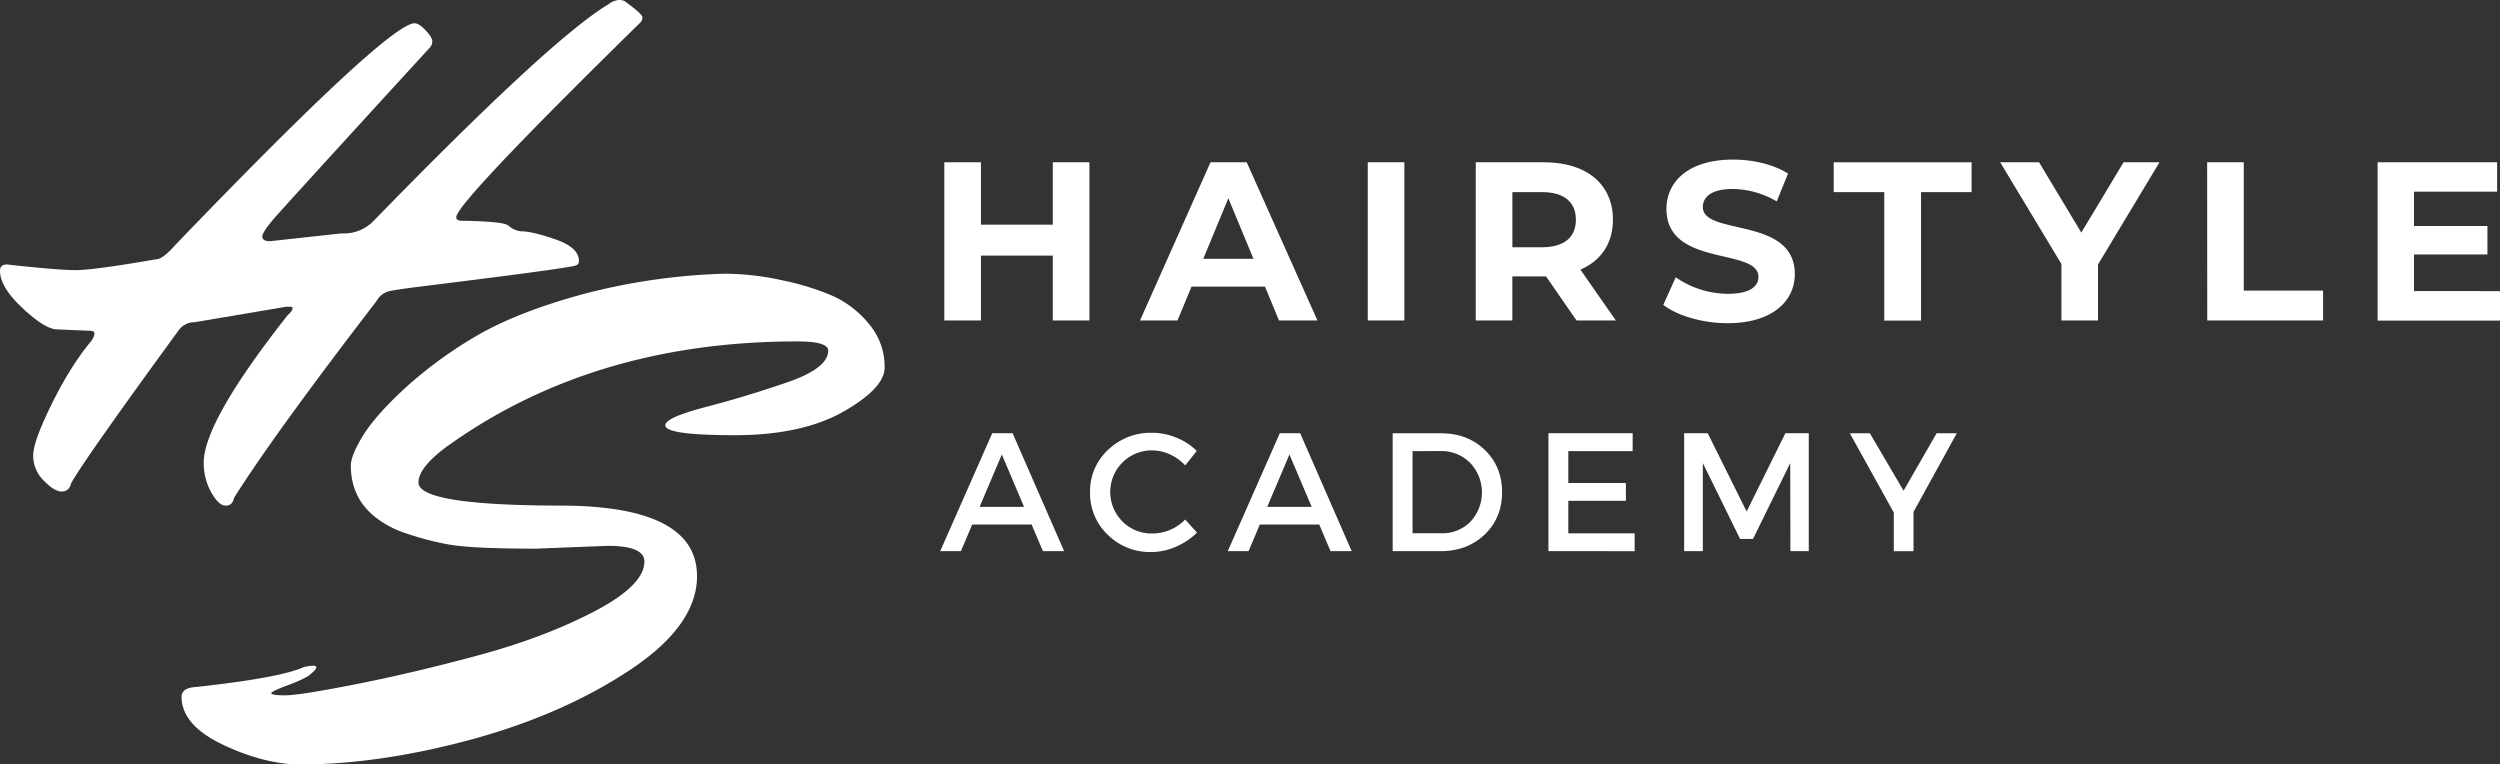 <svg id="_6_копия_7" data-name=" 6 копия 7" xmlns="http://www.w3.org/2000/svg" viewBox="0 0 1187.12 363"><rect x="0" y="0" width="1187.12" height="363" fill="#333333" stroke="none"/><defs><style>.cls-1{fill:#fff;}.cls-2{isolation:isolate;}</style></defs><title>HS white</title><path class="cls-1" d="M517.31,77.06v75.12H499.92v-30.8H465.8v30.8H448.41V77.06H465.8v29.62h34.12V77.06Z"/><path class="cls-1" d="M600.67,136.08H565.79l-6.65,16.1H541.33l33.48-75.12H592l33.58,75.12H607.32Zm-5.47-13.2L583.28,94.13l-11.91,28.75Z"/><path class="cls-1" d="M649.48,77.06h17.38v75.12H649.48Z"/><path class="cls-1" d="M748.62,152.18l-14.49-20.93h-16v20.93H700.76V77.06h32.52c20.06,0,32.62,10.41,32.62,27.26,0,11.27-5.69,19.53-15.45,23.71l16.84,24.15ZM732.31,91.23H718.15v26.18h14.16c10.62,0,16-4.94,16-13.09S742.93,91.23,732.31,91.23Z"/><path class="cls-1" d="M789.81,144.77l5.9-13.09a44.21,44.21,0,0,0,24.79,7.84c10.3,0,14.49-3.44,14.49-8.05,0-14.06-43.68-4.4-43.68-32.3,0-12.77,10.3-23.39,31.66-23.39,9.44,0,19.1,2.25,26.07,6.65l-5.36,13.2a42.42,42.42,0,0,0-20.82-5.9c-10.3,0-14.27,3.86-14.27,8.58,0,13.84,43.67,4.29,43.67,31.87,0,12.55-10.41,23.29-31.87,23.29C808.48,153.47,796.46,149.92,789.81,144.77Z"/><path class="cls-1" d="M894.74,91.23h-24V77.06H936.2V91.23h-24v61H894.74Z"/><path class="cls-1" d="M996.24,125.57v26.61H978.86V125.35L949.78,77.06h18.46l20.06,33.38,20.07-33.38h17.06Z"/><path class="cls-1" d="M1048.06,77.06h17.39V138h37.66v14.17h-55Z"/><path class="cls-1" d="M1187.12,138.23v14H1129V77.06h56.76V91h-39.48v16.31h34.87v13.52h-34.87v17.39Z"/><g class="cls-2"><g class="cls-2"><path class="cls-1" d="M489.87,249.09H461.64l-5.35,12.63h-9.84l24.71-56h9.67l24.47,56H495.23Zm-3.6-8.4-10.55-24.87-10.56,24.87Z"/></g><g class="cls-2"><path class="cls-1" d="M547,205.51a30.57,30.57,0,0,1,11.56,2.28,28.8,28.8,0,0,1,9.71,6.35L562.8,221a22.67,22.67,0,0,0-7.2-5.2,19.85,19.85,0,0,0-8.4-1.92A19.46,19.46,0,0,0,533,219.62a19.78,19.78,0,0,0,0,28,19.45,19.45,0,0,0,14.19,5.71,21.91,21.91,0,0,0,15.6-6.63l5.59,6.23a32.54,32.54,0,0,1-10.07,6.72,29.18,29.18,0,0,1-11.6,2.48,28.48,28.48,0,0,1-20.71-8.2,27.21,27.21,0,0,1-8.39-20.27,26.61,26.61,0,0,1,8.51-20A29.17,29.17,0,0,1,547,205.51Z"/></g><g class="cls-2"><path class="cls-1" d="M626.45,249.09H598.22l-5.35,12.63H583l24.71-56h9.67l24.47,56H631.81Zm-3.6-8.4-10.56-24.87-10.55,24.87Z"/><path class="cls-1" d="M661.31,205.75h23q12.56,0,20.75,7.91t8.19,20.07q0,12.17-8.23,20.07t-21,7.92H661.31Zm9.44,8.47v39H684.5a18.59,18.59,0,0,0,13.71-5.47,20.39,20.39,0,0,0-.16-28,19.12,19.12,0,0,0-13.95-5.56Z"/><path class="cls-1" d="M775.25,214.22H744.71v15.12h27.34v8.47H744.71v15.43h31.5v8.48H735.27v-56h40Z"/><path class="cls-1" d="M858.89,261.72h-8.72l-.08-41.82-17.67,36h-6.15l-17.68-36v41.82h-8.87v-56h11.19l18.47,37.18,18.4-37.18h11.11Z"/><path class="cls-1" d="M908.62,243.09v18.63h-9.35V243.41L878.4,205.75h9.51l16,27.26,15.67-27.26h9.59Z"/></g></g><path class="cls-1" d="M288.49,259.19l-34.16,1.34q-31.47,0-42.36-2.18a140,140,0,0,1-19.42-5.19,46.41,46.41,0,0,1-13.57-7q-12.39-9.37-12.39-25.11,0-4.7,5.7-14.07t19.59-22.27A200.17,200.17,0,0,1,225,160.23q19.26-11.55,50.73-20.26a296.57,296.57,0,0,1,68.32-10,129.73,129.73,0,0,1,27.63,3.18,121.71,121.71,0,0,1,24.11,7.53,47.71,47.71,0,0,1,16.91,13.23,31.34,31.34,0,0,1,7.37,20.6q0,9.38-18.09,20.09-20.09,12.06-53.07,12.05t-33-4.68q0-3.69,19.25-8.71t38.68-11.72q19.43-6.69,19.43-15.07,0-4.35-14.74-4.35-97.12,0-166.77,50.23-13,9.72-13.06,16.74,0,11.06,69.66,11,62.61.67,62.62,33.49,0,23.44-31.82,44.54T224.36,351q-43,11.72-80.87,12.05-17.75,0-37.51-9.37T86.22,330.85c0-2.89,2.46-4.46,7.37-4.68q39.53-4.35,50.57-9.38a18.85,18.85,0,0,1,4.35-.67c1.12,0,1.68.22,1.68.67q0,1.33-4,4.35a68.92,68.92,0,0,1-8,3.69q-9.37,3.35-9.38,4.35c0,.67,2.24,1,6.7,1s15.74-1.78,33.82-5.35,37.45-8.15,58.1-13.73,38.9-12.5,54.76-20.76S306,274.15,306,266.56Q305.9,259.19,288.49,259.19Z"/><path class="cls-1" d="M128.26,114.53l33.82-3.69h.67a19.52,19.52,0,0,0,14.4-5.69Q261.87,18.09,289,2a8.53,8.53,0,0,1,5-2,5,5,0,0,1,3.69,1.34Q305,6.7,305.05,8.2a3.37,3.37,0,0,1-1,2.51q-87.41,85.74-87.4,92.43,0,1.68,2.67,1.68,20.1.33,22.11,2.34a10.83,10.83,0,0,0,6,2.68c3.56,0,9,1.29,16.4,3.85s11.06,6,11.06,10.21a2.08,2.08,0,0,1-1.51,2.18q-1.51.51-13.23,2.18t-30.14,4q-18.42,2.34-29.3,3.68t-15.24,2.18a9.55,9.55,0,0,0-6.69,4.85q-48.9,63.63-67.65,93.43c-.45,2.46-1.79,3.69-4,3.69s-4.5-2.12-6.86-6.37a28.42,28.42,0,0,1-3.52-14.06q0-19.42,39.85-70c1.56-1.34,2.34-2.45,2.34-3.35,0-.44-.45-.67-1.34-.67H136L92.43,153a9.26,9.26,0,0,0-7.71,4q-44.53,61-50.9,72.39c-.67,2.68-2.17,4-4.52,4s-5.19-1.73-8.54-5.19a16.62,16.62,0,0,1-5-11.89q0-6.69,8.87-24.61T43.2,162.08a7.3,7.3,0,0,0,1.67-3.68c0-.89-.78-1.34-2.34-1.34l-15.74-.67q-5.7-.33-16.24-10.22T0,128.59q0-3,3.35-3,24.11,2.68,32.65,2.68t39.35-5.36q3-1,8-6.7Q184.53,11,196.91,11.05c1.34,0,3.06,1.12,5.19,3.35s3.18,4,3.18,5.19a4.34,4.34,0,0,1-1.34,3.18q-68.66,75-74,81.21t-5.36,8.37C124.57,113.81,125.8,114.53,128.26,114.53Z"/></svg>